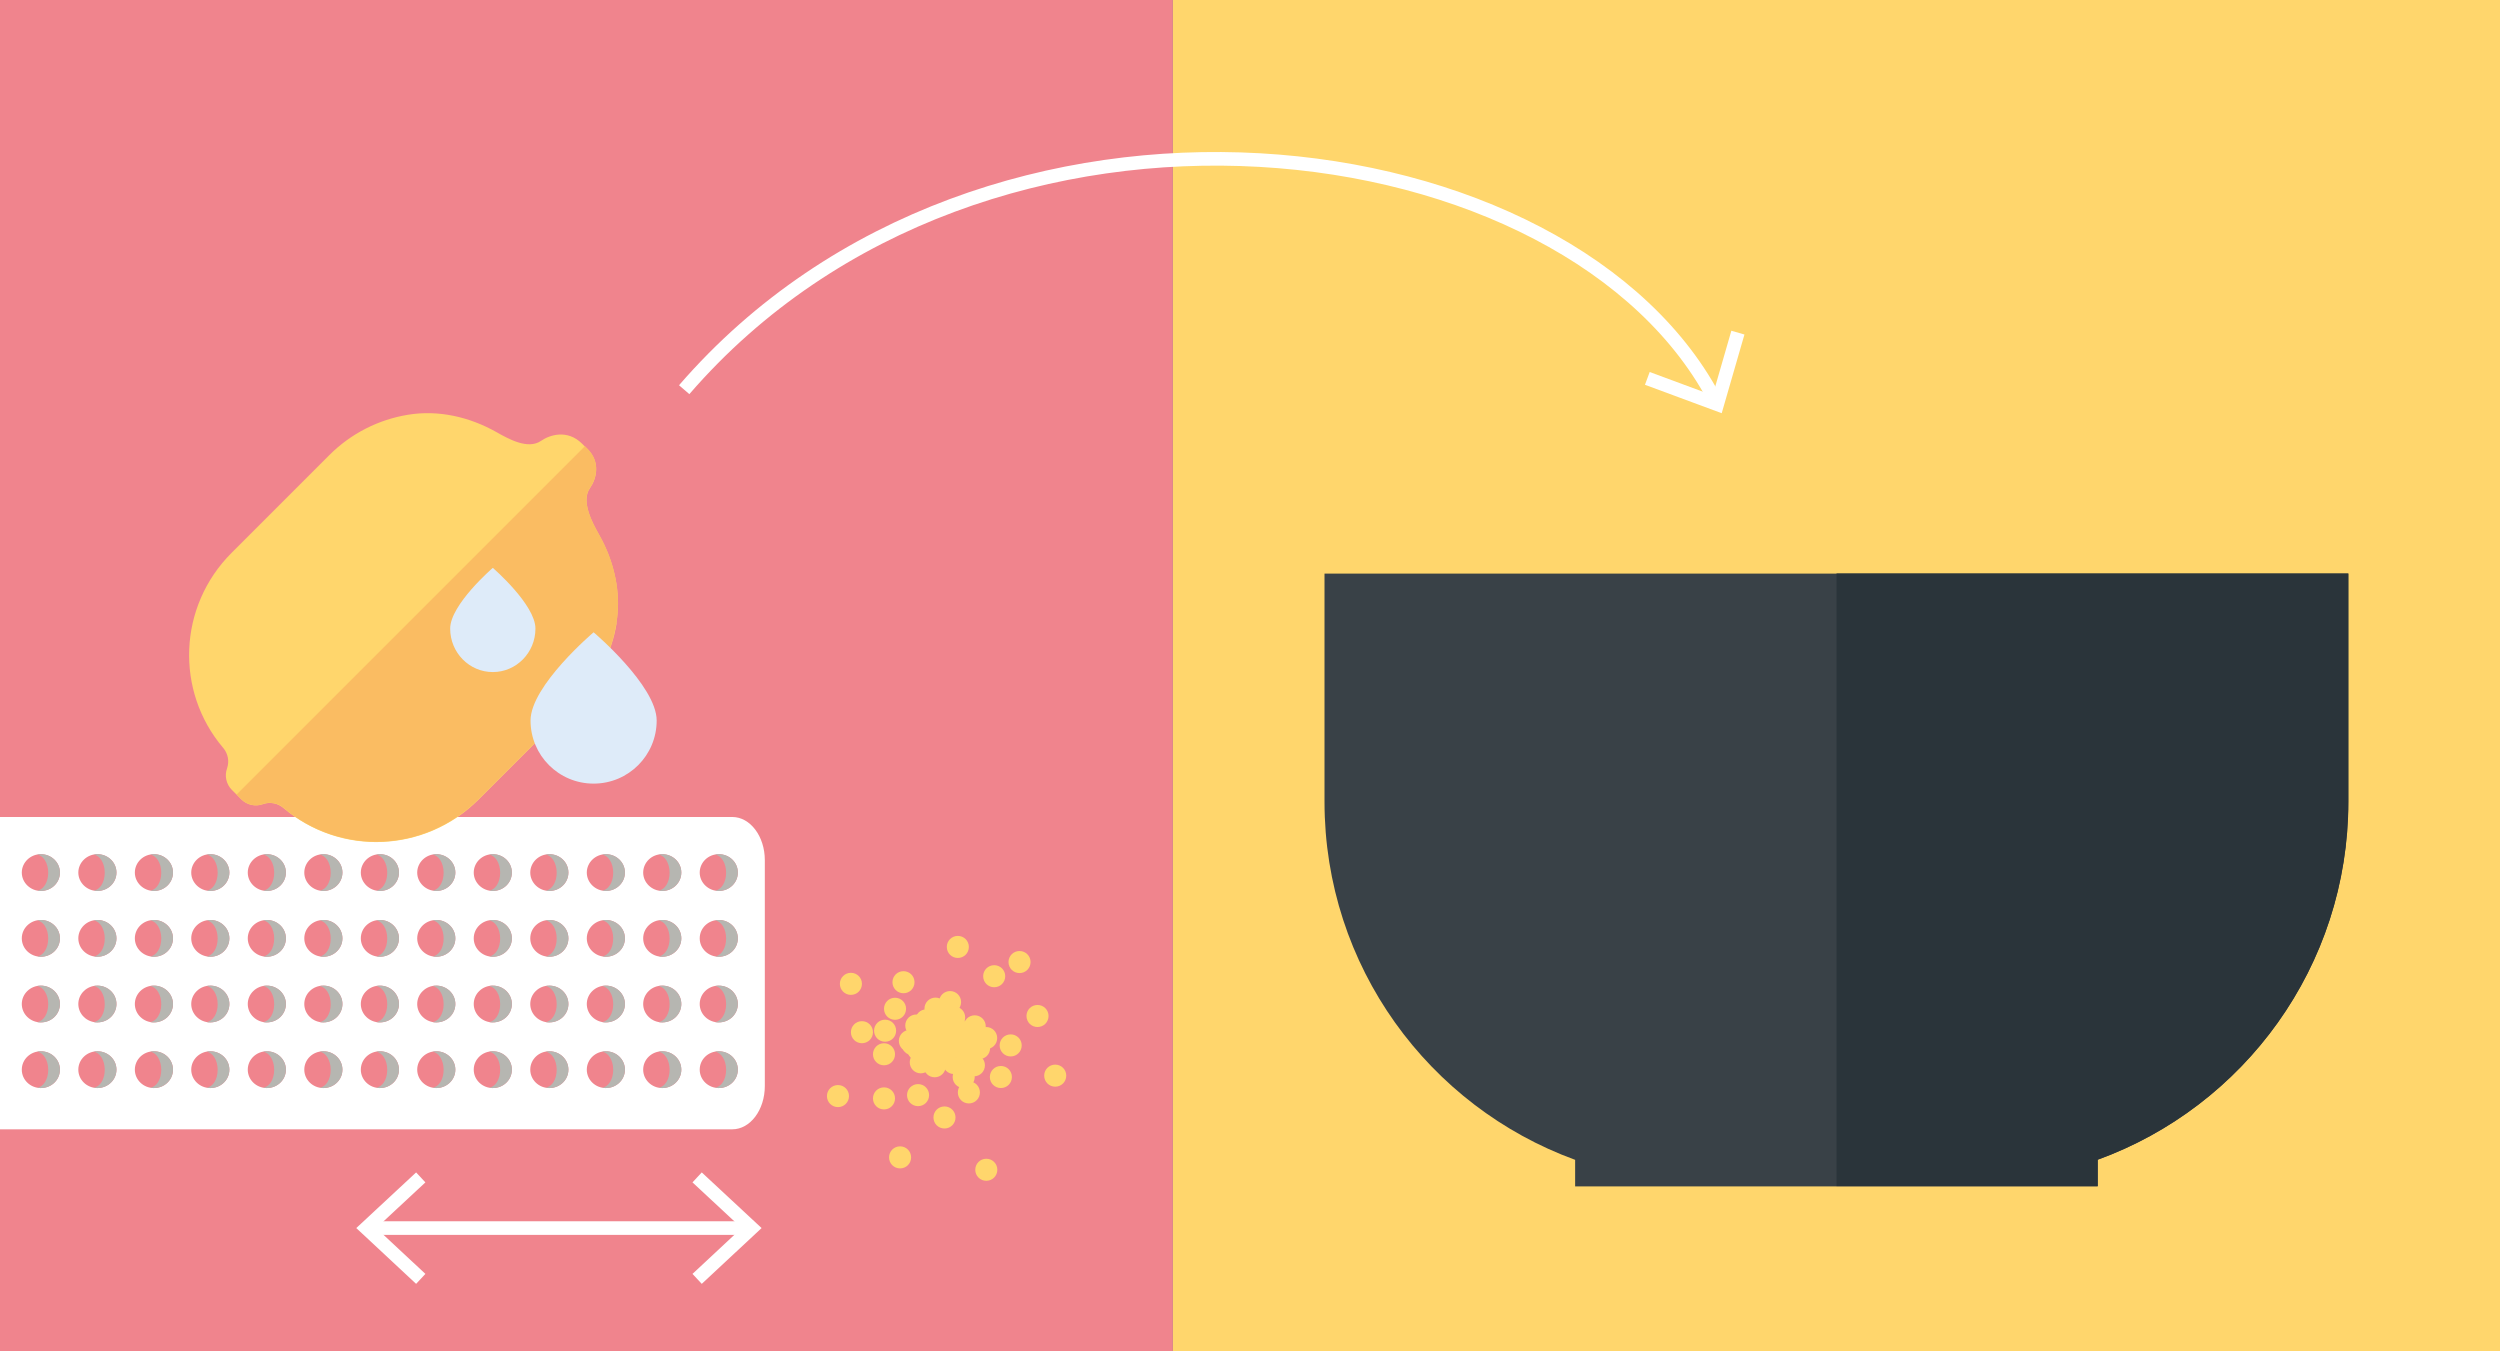 <?xml version="1.0" encoding="UTF-8"?> <svg xmlns="http://www.w3.org/2000/svg" id="Ebene_1" viewBox="0 0 183.54 99.21"><rect x="0" y="0" width="183.54" height="99.21" fill="#808080" stroke="none"/><defs><style> .cls-1 { fill: #fff; } .cls-2 { fill: #ffd66c; } .cls-3 { fill: #b6b6b1; } .cls-4 { fill: #394147; } .cls-5 { fill: #2a343a; } .cls-6 { fill: none; stroke: #fff; } .cls-7 { fill: #fabc62; } .cls-8 { fill: #deebf9; } .cls-9 { fill: #f0848d; } </style></defs><rect class="cls-2" x="86.1" y="0" width="97.44" height="99.21"></rect><rect class="cls-9" x="0" y="0" width="86.1" height="99.21"></rect><path class="cls-4" d="M97.24,42.11v16.75c0,12.09,7.67,22.38,18.4,26.29v1.95h38.36v-1.95c10.74-3.9,18.4-14.2,18.4-26.29v-16.75h-75.17Z"></path><path class="cls-5" d="M172.41,58.85v-16.75h-37.58v44.98h19.18v-1.95c10.74-3.9,18.4-14.2,18.4-26.28"></path><path class="cls-1" d="M52.77,65.41c-.77,0-1.4-.61-1.4-1.35s.62-1.35,1.4-1.35,1.4.6,1.4,1.35-.62,1.35-1.4,1.35M52.77,70.24c-.77,0-1.4-.6-1.4-1.35s.62-1.35,1.4-1.35,1.4.6,1.4,1.35-.62,1.35-1.4,1.35M52.77,75.06c-.77,0-1.4-.6-1.4-1.35s.62-1.35,1.4-1.35,1.4.6,1.4,1.35-.62,1.35-1.4,1.35M52.77,79.88c-.77,0-1.4-.6-1.4-1.35s.62-1.35,1.4-1.35,1.4.6,1.4,1.35-.62,1.35-1.4,1.35M48.62,65.41c-.77,0-1.4-.61-1.4-1.35s.62-1.35,1.4-1.35,1.4.6,1.4,1.35-.62,1.35-1.4,1.35M48.62,70.24c-.77,0-1.4-.6-1.4-1.35s.62-1.35,1.4-1.35,1.4.6,1.4,1.35-.62,1.35-1.4,1.35M48.62,75.06c-.77,0-1.4-.6-1.4-1.35s.62-1.35,1.4-1.35,1.4.6,1.4,1.35-.62,1.35-1.4,1.35M48.62,79.88c-.77,0-1.4-.6-1.4-1.35s.62-1.35,1.4-1.35,1.4.6,1.4,1.35-.62,1.35-1.4,1.35M44.48,65.41c-.77,0-1.4-.61-1.4-1.35s.63-1.35,1.4-1.35,1.4.6,1.4,1.35-.63,1.35-1.4,1.35M44.48,70.24c-.77,0-1.4-.6-1.4-1.35s.63-1.35,1.4-1.35,1.4.6,1.4,1.35-.63,1.35-1.4,1.35M44.48,75.06c-.77,0-1.4-.6-1.4-1.35s.63-1.35,1.4-1.35,1.4.6,1.4,1.35-.63,1.35-1.4,1.35M44.48,79.88c-.77,0-1.4-.6-1.4-1.35s.63-1.35,1.4-1.35,1.4.6,1.4,1.35-.63,1.35-1.4,1.35M40.33,65.41c-.77,0-1.4-.61-1.4-1.35s.62-1.35,1.4-1.35,1.4.6,1.4,1.35-.62,1.35-1.4,1.35M40.33,70.24c-.77,0-1.4-.6-1.4-1.35s.62-1.35,1.4-1.35,1.4.6,1.4,1.35-.62,1.35-1.4,1.35M40.33,75.06c-.77,0-1.4-.6-1.4-1.35s.62-1.35,1.4-1.35,1.4.6,1.4,1.35-.62,1.35-1.4,1.35M40.33,79.88c-.77,0-1.4-.6-1.4-1.35s.62-1.35,1.4-1.35,1.4.6,1.4,1.35-.62,1.35-1.4,1.35M36.18,65.41c-.77,0-1.4-.61-1.4-1.35s.62-1.35,1.4-1.35,1.4.6,1.4,1.35-.62,1.35-1.4,1.35M36.18,70.24c-.77,0-1.4-.6-1.4-1.35s.62-1.35,1.4-1.35,1.4.6,1.4,1.35-.62,1.35-1.4,1.35M36.18,75.06c-.77,0-1.4-.6-1.4-1.35s.62-1.35,1.4-1.35,1.4.6,1.4,1.35-.62,1.35-1.4,1.35M36.18,79.88c-.77,0-1.4-.6-1.4-1.35s.62-1.35,1.4-1.35,1.4.6,1.4,1.35-.62,1.35-1.4,1.35M32.03,65.41c-.77,0-1.4-.61-1.4-1.35s.63-1.35,1.4-1.35,1.4.6,1.4,1.35-.63,1.35-1.4,1.35M32.03,70.24c-.77,0-1.4-.6-1.4-1.35s.63-1.35,1.4-1.35,1.4.6,1.4,1.35-.63,1.35-1.4,1.35M32.03,75.06c-.77,0-1.4-.6-1.4-1.35s.63-1.35,1.4-1.35,1.4.6,1.4,1.35-.63,1.35-1.4,1.35M32.03,79.88c-.77,0-1.4-.6-1.4-1.35s.63-1.35,1.4-1.35,1.4.6,1.4,1.35-.63,1.35-1.4,1.35M27.89,65.41c-.77,0-1.4-.61-1.4-1.35s.62-1.35,1.4-1.35,1.4.6,1.4,1.35-.62,1.35-1.4,1.35M27.89,70.24c-.77,0-1.4-.6-1.4-1.35s.62-1.35,1.4-1.35,1.4.6,1.4,1.35-.62,1.35-1.4,1.35M27.89,75.06c-.77,0-1.4-.6-1.4-1.35s.62-1.35,1.4-1.35,1.4.6,1.4,1.35-.62,1.35-1.4,1.35M27.89,79.88c-.77,0-1.4-.6-1.4-1.35s.62-1.35,1.4-1.35,1.4.6,1.4,1.35-.62,1.35-1.4,1.35M23.74,65.41c-.77,0-1.4-.61-1.4-1.35s.62-1.35,1.4-1.35,1.4.6,1.4,1.35-.62,1.35-1.4,1.35M23.74,70.24c-.77,0-1.4-.6-1.4-1.35s.62-1.35,1.4-1.35,1.4.6,1.4,1.35-.62,1.35-1.4,1.35M23.74,75.06c-.77,0-1.4-.6-1.4-1.35s.62-1.35,1.4-1.35,1.4.6,1.4,1.35-.62,1.35-1.4,1.35M23.74,79.88c-.77,0-1.4-.6-1.4-1.35s.62-1.35,1.4-1.35,1.4.6,1.4,1.35-.62,1.35-1.4,1.35M19.59,65.41c-.77,0-1.4-.61-1.4-1.35s.63-1.35,1.4-1.35,1.4.6,1.4,1.35-.63,1.35-1.4,1.35M19.59,70.24c-.77,0-1.4-.6-1.4-1.35s.63-1.35,1.4-1.35,1.4.6,1.4,1.35-.63,1.35-1.4,1.35M19.59,75.06c-.77,0-1.4-.6-1.4-1.35s.63-1.35,1.4-1.35,1.4.6,1.4,1.35-.63,1.35-1.4,1.35M19.59,79.88c-.77,0-1.4-.6-1.4-1.35s.63-1.35,1.4-1.35,1.4.6,1.4,1.35-.63,1.35-1.4,1.35M15.44,65.41c-.77,0-1.4-.61-1.4-1.35s.63-1.35,1.4-1.35,1.4.6,1.4,1.35-.62,1.35-1.4,1.35M15.44,70.24c-.77,0-1.4-.6-1.4-1.35s.63-1.35,1.4-1.35,1.4.6,1.4,1.35-.62,1.35-1.4,1.35M15.44,75.06c-.77,0-1.4-.6-1.4-1.35s.63-1.35,1.4-1.35,1.4.6,1.4,1.35-.62,1.35-1.4,1.35M15.44,79.88c-.77,0-1.4-.6-1.4-1.35s.63-1.35,1.4-1.35,1.4.6,1.4,1.35-.62,1.35-1.4,1.35M11.3,65.41c-.77,0-1.4-.61-1.4-1.35s.62-1.35,1.4-1.35,1.4.6,1.4,1.35-.62,1.35-1.4,1.35M11.3,70.24c-.77,0-1.4-.6-1.4-1.35s.62-1.35,1.4-1.35,1.4.6,1.4,1.35-.62,1.35-1.4,1.35M11.3,75.06c-.77,0-1.4-.6-1.4-1.35s.62-1.35,1.4-1.35,1.4.6,1.4,1.35-.62,1.35-1.4,1.35M11.3,79.88c-.77,0-1.4-.6-1.4-1.35s.62-1.35,1.4-1.35,1.4.6,1.4,1.35-.62,1.35-1.4,1.35M7.15,65.41c-.77,0-1.4-.61-1.4-1.35s.63-1.35,1.4-1.35,1.4.6,1.4,1.35-.63,1.35-1.4,1.35M7.15,70.24c-.77,0-1.4-.6-1.4-1.35s.63-1.35,1.4-1.35,1.4.6,1.4,1.35-.63,1.35-1.4,1.35M7.15,75.06c-.77,0-1.4-.6-1.4-1.35s.63-1.35,1.4-1.35,1.4.6,1.4,1.35-.63,1.35-1.4,1.35M7.15,79.88c-.77,0-1.4-.6-1.4-1.35s.63-1.35,1.4-1.35,1.4.6,1.4,1.35-.63,1.35-1.4,1.35M3,65.41c-.77,0-1.4-.61-1.4-1.35s.63-1.35,1.4-1.35,1.4.6,1.4,1.35-.62,1.35-1.4,1.35M3,70.24c-.77,0-1.4-.6-1.4-1.35s.63-1.35,1.4-1.35,1.4.6,1.4,1.35-.62,1.35-1.4,1.35M3,75.06c-.77,0-1.4-.6-1.4-1.35s.63-1.35,1.4-1.35,1.4.6,1.4,1.35-.62,1.35-1.4,1.35M3,79.88c-.77,0-1.4-.6-1.4-1.35s.63-1.35,1.4-1.35,1.4.6,1.4,1.35-.62,1.35-1.4,1.35M53.77,59.98H0v22.93h53.76c1.32,0,2.39-1.42,2.39-3.18v-16.58c0-1.75-1.07-3.17-2.39-3.17"></path><path class="cls-3" d="M3,62.71c-.1,0-.19.01-.28.03.46.06.82.62.82,1.33s-.35,1.24-.8,1.32c.08.02.17.02.26.02.77,0,1.4-.6,1.4-1.35s-.63-1.35-1.4-1.35"></path><path class="cls-3" d="M7.15,62.71c-.1,0-.19.01-.28.03.46.06.82.62.82,1.33s-.35,1.24-.8,1.32c.08.02.17.02.26.02.77,0,1.4-.6,1.4-1.35s-.63-1.35-1.4-1.35"></path><path class="cls-3" d="M11.3,62.71c-.1,0-.19.01-.28.03.46.06.82.62.82,1.33s-.35,1.24-.8,1.32c.08.02.17.02.26.02.77,0,1.4-.6,1.4-1.35s-.63-1.35-1.4-1.35"></path><path class="cls-3" d="M15.44,62.71c-.1,0-.19.01-.28.03.46.06.82.62.82,1.33s-.35,1.24-.8,1.32c.08.02.17.02.26.02.77,0,1.4-.6,1.4-1.35s-.63-1.35-1.4-1.35"></path><path class="cls-3" d="M19.59,62.71c-.1,0-.19.01-.28.03.46.06.82.62.82,1.33s-.35,1.24-.8,1.32c.08.02.17.02.26.02.77,0,1.4-.6,1.4-1.35s-.63-1.35-1.4-1.35"></path><path class="cls-3" d="M23.74,62.71c-.1,0-.19.01-.28.03.46.06.82.62.82,1.33s-.35,1.24-.8,1.32c.08.02.17.02.26.02.77,0,1.4-.6,1.4-1.35s-.63-1.35-1.4-1.35"></path><path class="cls-3" d="M27.89,62.71c-.1,0-.19.01-.28.03.46.06.82.62.82,1.33s-.35,1.24-.8,1.32c.08.02.17.02.26.02.77,0,1.4-.6,1.4-1.35s-.63-1.35-1.4-1.35"></path><path class="cls-3" d="M32.03,62.71c-.1,0-.19.01-.28.03.46.06.82.62.82,1.33s-.35,1.24-.8,1.32c.08.02.17.02.26.02.77,0,1.4-.6,1.4-1.35s-.63-1.35-1.4-1.35"></path><path class="cls-3" d="M36.18,62.71c-.1,0-.19.01-.28.03.46.06.82.62.82,1.33s-.35,1.24-.8,1.32c.08.02.17.02.26.02.77,0,1.4-.6,1.4-1.35s-.63-1.35-1.4-1.35"></path><path class="cls-3" d="M40.33,62.71c-.1,0-.19.01-.28.03.46.06.82.62.82,1.33s-.35,1.24-.8,1.32c.08.02.17.02.26.02.77,0,1.4-.6,1.4-1.35s-.63-1.35-1.4-1.35"></path><path class="cls-3" d="M44.48,62.71c-.1,0-.19.01-.28.03.46.06.82.62.82,1.33s-.35,1.24-.8,1.32c.08.02.17.02.26.02.77,0,1.4-.6,1.4-1.35s-.63-1.35-1.4-1.35"></path><path class="cls-3" d="M48.62,62.71c-.1,0-.19.01-.28.03.46.06.82.62.82,1.33s-.35,1.24-.8,1.32c.08.02.17.02.26.02.77,0,1.4-.6,1.4-1.35s-.63-1.35-1.4-1.35"></path><path class="cls-3" d="M52.77,62.71c-.1,0-.19.01-.28.03.46.06.82.62.82,1.33s-.35,1.24-.8,1.32c.08.02.17.02.26.02.77,0,1.4-.6,1.4-1.35s-.63-1.35-1.4-1.35"></path><path class="cls-3" d="M3,67.54c-.1,0-.19.01-.28.03.46.06.82.62.82,1.33s-.35,1.24-.8,1.32c.08.02.17.02.26.02.77,0,1.4-.6,1.4-1.35s-.63-1.35-1.4-1.35"></path><path class="cls-3" d="M7.15,67.54c-.1,0-.19.01-.28.03.46.06.82.62.82,1.33s-.35,1.24-.8,1.32c.08.02.17.02.26.02.77,0,1.4-.6,1.4-1.35s-.63-1.35-1.4-1.35"></path><path class="cls-3" d="M11.3,67.54c-.1,0-.19.01-.28.03.46.06.82.62.82,1.33s-.35,1.24-.8,1.32c.08.02.17.02.26.02.77,0,1.4-.6,1.4-1.35s-.63-1.35-1.4-1.35"></path><path class="cls-3" d="M15.44,67.54c-.1,0-.19.01-.28.03.46.06.82.62.82,1.33s-.35,1.24-.8,1.32c.08.02.17.02.26.02.77,0,1.4-.6,1.4-1.35s-.63-1.35-1.4-1.35"></path><path class="cls-3" d="M19.59,67.54c-.1,0-.19.01-.28.03.46.06.82.62.82,1.33s-.35,1.24-.8,1.32c.08.02.17.02.26.02.77,0,1.4-.6,1.4-1.35s-.63-1.35-1.4-1.35"></path><path class="cls-3" d="M23.74,67.54c-.1,0-.19.01-.28.03.46.06.82.62.82,1.33s-.35,1.24-.8,1.32c.08.02.17.02.26.02.77,0,1.4-.6,1.4-1.35s-.63-1.35-1.4-1.35"></path><path class="cls-3" d="M27.89,67.54c-.1,0-.19.01-.28.03.46.06.82.62.82,1.33s-.35,1.24-.8,1.32c.08.02.17.02.26.02.77,0,1.4-.6,1.4-1.35s-.63-1.35-1.4-1.35"></path><path class="cls-3" d="M32.03,67.54c-.1,0-.19.01-.28.03.46.06.82.62.82,1.33s-.35,1.24-.8,1.32c.08.02.17.02.26.02.77,0,1.4-.6,1.4-1.35s-.63-1.35-1.4-1.35"></path><path class="cls-3" d="M36.18,67.54c-.1,0-.19.01-.28.03.46.06.82.62.82,1.33s-.35,1.24-.8,1.32c.08.02.17.02.26.02.77,0,1.4-.6,1.4-1.35s-.63-1.35-1.4-1.35"></path><path class="cls-3" d="M40.33,67.54c-.1,0-.19.01-.28.03.46.06.82.62.82,1.33s-.35,1.24-.8,1.32c.08.02.17.02.26.02.77,0,1.4-.6,1.4-1.35s-.63-1.35-1.4-1.35"></path><path class="cls-3" d="M44.48,67.54c-.1,0-.19.01-.28.03.46.06.82.62.82,1.33s-.35,1.24-.8,1.32c.08.02.17.02.26.02.77,0,1.4-.6,1.4-1.35s-.63-1.35-1.4-1.35"></path><path class="cls-3" d="M48.62,67.54c-.1,0-.19.01-.28.03.46.06.82.62.82,1.33s-.35,1.24-.8,1.32c.08.02.17.02.26.02.77,0,1.4-.6,1.4-1.35s-.63-1.35-1.4-1.35"></path><path class="cls-3" d="M52.77,67.54c-.1,0-.19.01-.28.03.46.06.82.62.82,1.33s-.35,1.24-.8,1.32c.08.02.17.02.26.02.77,0,1.4-.6,1.4-1.35s-.63-1.35-1.4-1.35"></path><path class="cls-3" d="M3,72.36c-.1,0-.19.01-.28.03.46.06.82.62.82,1.33s-.35,1.24-.8,1.32c.08.02.17.02.26.02.77,0,1.4-.6,1.4-1.35s-.63-1.35-1.4-1.35"></path><path class="cls-3" d="M7.15,72.36c-.1,0-.19.01-.28.03.46.06.82.62.82,1.33s-.35,1.24-.8,1.32c.08.02.17.02.26.02.77,0,1.4-.6,1.4-1.35s-.63-1.35-1.4-1.35"></path><path class="cls-3" d="M11.3,72.36c-.1,0-.19.01-.28.03.46.06.82.62.82,1.33s-.35,1.24-.8,1.32c.08.02.17.02.26.02.77,0,1.4-.6,1.4-1.35s-.63-1.35-1.4-1.35"></path><path class="cls-3" d="M15.44,72.36c-.1,0-.19.01-.28.03.46.06.82.62.82,1.33s-.35,1.24-.8,1.32c.08.02.17.02.26.02.77,0,1.4-.6,1.4-1.35s-.63-1.35-1.4-1.35"></path><path class="cls-3" d="M19.59,72.36c-.1,0-.19.01-.28.03.46.06.82.62.82,1.33s-.35,1.24-.8,1.32c.08.02.17.02.26.02.77,0,1.4-.6,1.4-1.35s-.63-1.35-1.4-1.35"></path><path class="cls-3" d="M23.74,72.36c-.1,0-.19.01-.28.03.46.06.82.62.82,1.33s-.35,1.24-.8,1.32c.08.02.17.02.26.02.77,0,1.4-.6,1.4-1.35s-.63-1.35-1.4-1.35"></path><path class="cls-3" d="M27.89,72.36c-.1,0-.19.01-.28.03.46.06.82.62.82,1.33s-.35,1.24-.8,1.32c.08.02.17.02.26.02.77,0,1.4-.6,1.4-1.35s-.63-1.35-1.4-1.35"></path><path class="cls-3" d="M32.03,72.36c-.1,0-.19.01-.28.03.46.06.82.62.82,1.33s-.35,1.24-.8,1.32c.08.02.17.02.26.02.77,0,1.4-.6,1.4-1.35s-.63-1.35-1.4-1.35"></path><path class="cls-3" d="M36.18,72.36c-.1,0-.19.01-.28.03.46.06.82.62.82,1.33s-.35,1.24-.8,1.32c.08.02.17.02.26.02.77,0,1.4-.6,1.4-1.35s-.63-1.35-1.4-1.35"></path><path class="cls-3" d="M40.33,72.36c-.1,0-.19.01-.28.03.46.06.82.62.82,1.33s-.35,1.24-.8,1.32c.08.02.17.02.26.02.77,0,1.4-.6,1.4-1.35s-.63-1.35-1.4-1.35"></path><path class="cls-3" d="M44.48,72.36c-.1,0-.19.01-.28.03.46.06.82.62.82,1.33s-.35,1.24-.8,1.32c.08.02.17.02.26.02.77,0,1.4-.6,1.4-1.35s-.63-1.35-1.4-1.35"></path><path class="cls-3" d="M48.62,72.36c-.1,0-.19.01-.28.03.46.06.82.62.82,1.33s-.35,1.24-.8,1.32c.08.02.17.02.26.02.77,0,1.4-.6,1.4-1.35s-.63-1.35-1.4-1.35"></path><path class="cls-3" d="M52.77,72.36c-.1,0-.19.01-.28.03.46.06.82.62.82,1.33s-.35,1.24-.8,1.32c.08.02.17.02.26.02.77,0,1.4-.6,1.4-1.35s-.63-1.35-1.4-1.35"></path><path class="cls-3" d="M3,77.18c-.1,0-.19,0-.28.03.46.06.82.62.82,1.33s-.35,1.24-.8,1.32c.08.02.17.02.26.02.77,0,1.4-.6,1.4-1.35s-.63-1.35-1.4-1.35"></path><path class="cls-3" d="M7.15,77.18c-.1,0-.19,0-.28.03.46.06.82.62.82,1.33s-.35,1.24-.8,1.32c.08.02.17.02.26.02.77,0,1.4-.6,1.4-1.35s-.63-1.35-1.4-1.35"></path><path class="cls-3" d="M11.3,77.18c-.1,0-.19,0-.28.03.46.06.82.62.82,1.33s-.35,1.24-.8,1.32c.08.02.17.02.26.02.77,0,1.4-.6,1.4-1.35s-.63-1.35-1.4-1.35"></path><path class="cls-3" d="M15.44,77.18c-.1,0-.19,0-.28.03.46.06.82.62.82,1.33s-.35,1.24-.8,1.32c.08.02.17.02.26.02.77,0,1.4-.6,1.4-1.35s-.63-1.35-1.4-1.35"></path><path class="cls-3" d="M19.59,77.18c-.1,0-.19,0-.28.03.46.06.82.62.82,1.33s-.35,1.24-.8,1.32c.08.02.17.02.26.02.77,0,1.4-.6,1.4-1.35s-.63-1.35-1.4-1.35"></path><path class="cls-3" d="M23.74,77.18c-.1,0-.19,0-.28.03.46.06.82.62.82,1.33s-.35,1.24-.8,1.32c.08.02.17.02.26.02.77,0,1.4-.6,1.4-1.35s-.63-1.35-1.4-1.35"></path><path class="cls-3" d="M27.89,77.18c-.1,0-.19,0-.28.03.46.06.82.62.82,1.33s-.35,1.24-.8,1.32c.08.02.17.02.26.02.77,0,1.4-.6,1.4-1.35s-.63-1.35-1.4-1.35"></path><path class="cls-3" d="M32.03,77.18c-.1,0-.19,0-.28.03.46.06.82.62.82,1.33s-.35,1.24-.8,1.32c.08.02.17.02.26.02.77,0,1.4-.6,1.4-1.35s-.63-1.35-1.4-1.35"></path><path class="cls-3" d="M36.18,77.18c-.1,0-.19,0-.28.03.46.06.82.62.82,1.33s-.35,1.24-.8,1.32c.08.02.17.02.26.02.77,0,1.4-.6,1.4-1.35s-.63-1.35-1.4-1.35"></path><path class="cls-3" d="M40.33,77.18c-.1,0-.19,0-.28.03.46.06.82.62.82,1.33s-.35,1.24-.8,1.32c.08.02.17.02.26.02.77,0,1.4-.6,1.4-1.35s-.63-1.35-1.4-1.35"></path><path class="cls-3" d="M44.48,77.18c-.1,0-.19,0-.28.03.46.06.82.62.82,1.33s-.35,1.24-.8,1.32c.08.02.17.02.26.02.77,0,1.4-.6,1.4-1.35s-.63-1.35-1.4-1.35"></path><path class="cls-3" d="M48.62,77.18c-.1,0-.19,0-.28.03.46.06.82.62.82,1.33s-.35,1.24-.8,1.32c.08.02.17.02.26.02.77,0,1.4-.6,1.4-1.35s-.63-1.35-1.4-1.35"></path><path class="cls-3" d="M52.77,77.18c-.1,0-.19,0-.28.03.46.06.82.62.82,1.33s-.35,1.24-.8,1.32c.08.02.17.02.26.02.77,0,1.4-.6,1.4-1.35s-.63-1.35-1.4-1.35"></path><path class="cls-2" d="M45.25,45.75c.37-2.24-.16-4.52-1.27-6.49-.49-.87-1.35-2.45-.67-3.42.48-.68.8-1.89-.18-2.87l-.39-.39c-1.09-1.09-2.4-.64-3.01-.22-.97.68-2.42-.15-3.29-.64-1.97-1.11-4.25-1.64-6.49-1.27-2.14.35-4.17,1.36-5.77,2.96l-7.18,7.18c-3.93,3.93-4.15,10.15-.62,14.31.36.42.47.99.29,1.51-.2.55-.06,1.17.36,1.59l.68.68c.42.42,1.03.56,1.59.36.53-.19,1.1-.07,1.52.29,4.16,3.53,10.38,3.3,14.31-.62l7.18-7.18c1.6-1.6,2.61-3.62,2.96-5.77"></path><path class="cls-7" d="M42.93,32.77l-25.56,25.56.34.34c.29.29.68.45,1.08.45.17,0,.34-.03.51-.09.17-.06.34-.09.51-.09s.34.03.5.08c.18.06.36.16.51.29,1.96,1.66,4.38,2.49,6.8,2.49,1.46,0,2.92-.3,4.29-.91,1.16-.52,2.26-1.25,3.21-2.21l3.59-3.59,3.59-3.59c.33-.33.64-.68.92-1.05.56-.73,1.02-1.53,1.37-2.37.32-.76.54-1.54.67-2.35.2-1.21.14-2.43-.14-3.6-.23-1.01-.62-1.98-1.14-2.89-.36-.64-.92-1.67-.92-2.55,0-.32.07-.62.25-.87.25-.36.46-.86.46-1.4,0-.49-.17-1.01-.64-1.48l-.2-.2Z"></path><path class="cls-2" d="M65.71,80.64c0-.45-.36-.81-.81-.81s-.81.36-.81.81.36.81.81.81.81-.36.81-.81"></path><path class="cls-2" d="M65.71,77.4c0-.45-.36-.81-.81-.81s-.81.36-.81.81.36.81.81.81.81-.36.81-.81"></path><path class="cls-2" d="M68.21,80.4c0-.45-.36-.81-.81-.81s-.81.36-.81.81.36.81.81.81.81-.36.81-.81"></path><path class="cls-2" d="M67.61,76.42c0-.45-.36-.81-.81-.81s-.81.36-.81.81.36.81.81.81.81-.36.81-.81"></path><path class="cls-2" d="M66.52,74.06c0-.45-.36-.81-.81-.81s-.81.36-.81.81.36.81.81.81.81-.36.81-.81"></path><path class="cls-2" d="M69.22,76.16c0-.45-.36-.81-.81-.81s-.81.36-.81.81.36.81.81.81.81-.36.81-.81"></path><path class="cls-2" d="M71.13,69.52c0-.45-.36-.81-.81-.81s-.81.36-.81.81.36.81.81.81.81-.36.81-.81"></path><path class="cls-2" d="M68.23,76.36c0-.45-.36-.81-.81-.81s-.81.36-.81.81.36.81.81.81.81-.36.81-.81"></path><path class="cls-2" d="M70.84,78.04c0-.45-.36-.81-.81-.81s-.81.36-.81.81.36.81.81.81.81-.36.81-.81"></path><path class="cls-2" d="M69.43,78.28c0-.45-.36-.81-.81-.81s-.81.36-.81.81.36.81.81.81.81-.36.81-.81"></path><path class="cls-2" d="M68.42,75.72c0-.45-.36-.81-.81-.81s-.81.36-.81.81.36.81.81.81.81-.36.81-.81"></path><path class="cls-2" d="M71.35,77.21c0-.45-.36-.81-.81-.81s-.81.36-.81.81.36.81.81.81.81-.36.81-.81"></path><path class="cls-2" d="M62.33,80.47c0-.45-.36-.81-.81-.81s-.81.36-.81.81.36.81.81.81.81-.36.81-.81"></path><path class="cls-2" d="M64.09,75.78c0-.45-.36-.81-.81-.81s-.81.36-.81.81.36.81.81.81.81-.36.81-.81"></path><path class="cls-2" d="M65.79,75.67c0-.45-.36-.81-.81-.81s-.81.36-.81.81.36.81.81.81.81-.36.81-.81"></path><path class="cls-2" d="M73.21,76.21c0-.45-.36-.81-.81-.81s-.81.36-.81.81.36.81.81.81.81-.36.81-.81"></path><path class="cls-2" d="M70.29,75.08c0-.45-.36-.81-.81-.81s-.81.36-.81.81.36.81.81.81.81-.36.81-.81"></path><path class="cls-2" d="M68.08,75.29c0-.45-.36-.81-.81-.81s-.81.36-.81.81.36.81.81.81.81-.36.81-.81"></path><path class="cls-2" d="M67.14,72.11c0-.45-.36-.81-.81-.81s-.81.36-.81.81.36.81.81.81.81-.36.81-.81"></path><path class="cls-2" d="M68.82,74.91c0-.45-.36-.81-.81-.81s-.81.36-.81.81.36.81.81.81.81-.36.81-.81"></path><path class="cls-2" d="M70.15,82.04c0-.45-.36-.81-.81-.81s-.81.36-.81.81.36.81.81.81.81-.36.81-.81"></path><path class="cls-2" d="M67.81,76.66c0-.45-.36-.81-.81-.81s-.81.36-.81.81.36.81.81.81.81-.36.81-.81"></path><path class="cls-2" d="M63.28,72.23c0-.45-.36-.81-.81-.81s-.81.36-.81.81.36.81.81.81.81-.36.81-.81"></path><path class="cls-2" d="M69.5,75.55c0-.45-.36-.81-.81-.81s-.81.36-.81.81.36.81.81.81.81-.36.81-.81"></path><path class="cls-2" d="M71.94,80.2c0-.45-.36-.81-.81-.81s-.81.36-.81.81.36.81.81.81.81-.36.81-.81"></path><path class="cls-2" d="M71.56,79.07c0-.45-.36-.81-.81-.81s-.81.36-.81.81.36.81.81.81.81-.36.81-.81"></path><path class="cls-2" d="M68.23,77.06c0-.45-.36-.81-.81-.81s-.81.36-.81.81.36.81.81.81.81-.36.81-.81"></path><path class="cls-2" d="M68.41,77.99c0-.45-.36-.81-.81-.81s-.81.36-.81.81.36.81.81.81.81-.36.81-.81"></path><path class="cls-2" d="M70.89,75.29c0-.45-.36-.81-.81-.81s-.81.36-.81.81.36.81.81.81.81-.36.81-.81"></path><path class="cls-2" d="M70.71,76.24c0-.45-.36-.81-.81-.81s-.81.36-.81.81.36.81.81.81.81-.36.81-.81"></path><path class="cls-2" d="M73.8,71.67c0-.45-.36-.81-.81-.81s-.81.36-.81.81.36.81.81.81.81-.36.81-.81"></path><path class="cls-2" d="M70.86,74.7c0-.45-.36-.81-.81-.81s-.81.36-.81.81.36.81.81.81.81-.36.81-.81"></path><path class="cls-2" d="M69.66,76.31c0-.45-.36-.81-.81-.81s-.81.36-.81.81.36.81.81.81.81-.36.81-.81"></path><path class="cls-2" d="M66.89,84.97c0-.45-.36-.81-.81-.81s-.81.36-.81.81.36.81.81.81.81-.36.81-.81"></path><path class="cls-2" d="M72.37,75.35c0-.45-.36-.81-.81-.81s-.81.36-.81.81.36.81.81.81.81-.36.81-.81"></path><path class="cls-2" d="M70.56,73.57c0-.45-.36-.81-.81-.81s-.81.36-.81.81.36.81.81.81.81-.36.81-.81"></path><path class="cls-2" d="M70.41,77.08c0-.45-.36-.81-.81-.81s-.81.36-.81.81.36.81.81.81.81-.36.81-.81"></path><path class="cls-2" d="M71.94,76.27c0-.45-.36-.81-.81-.81s-.81.36-.81.81.36.81.81.81.81-.36.81-.81"></path><path class="cls-2" d="M73.22,85.88c0-.45-.36-.81-.81-.81s-.81.36-.81.81.36.81.81.81.81-.36.81-.81"></path><path class="cls-2" d="M69.73,77.31c0-.45-.36-.81-.81-.81s-.81.36-.81.81.36.81.81.81.81-.36.81-.81"></path><path class="cls-2" d="M69.49,74.05c0-.45-.36-.81-.81-.81s-.81.36-.81.81.36.81.81.81.81-.36.81-.81"></path><path class="cls-2" d="M72.69,76.95c0-.45-.36-.81-.81-.81s-.81.36-.81.81.36.81.81.81.81-.36.81-.81"></path><path class="cls-2" d="M75.66,70.63c0-.45-.36-.81-.81-.81s-.81.36-.81.81.36.81.81.81.81-.36.81-.81"></path><path class="cls-2" d="M78.28,78.97c0-.45-.36-.81-.81-.81s-.81.36-.81.81.36.81.81.81.81-.36.81-.81"></path><path class="cls-2" d="M75.01,76.75c0-.45-.36-.81-.81-.81s-.81.36-.81.81.36.81.81.81.81-.36.81-.81"></path><path class="cls-2" d="M74.29,79.07c0-.45-.36-.81-.81-.81s-.81.36-.81.81.36.81.81.81.81-.36.81-.81"></path><path class="cls-2" d="M76.98,74.59c0-.45-.36-.81-.81-.81s-.81.36-.81.81.36.81.81.81.81-.36.81-.81"></path><path class="cls-2" d="M72.31,78.21c0-.45-.36-.81-.81-.81s-.81.36-.81.81.36.81.81.81.81-.36.81-.81"></path><line class="cls-6" x1="26.89" y1="90.16" x2="55.19" y2="90.16"></line><polyline class="cls-6" points="30.89 93.89 26.89 90.16 30.89 86.44"></polyline><polyline class="cls-6" points="51.18 86.44 55.18 90.16 51.18 93.89"></polyline><path class="cls-8" d="M43.58,57.53c2.56,0,4.63-2.07,4.63-4.63s-4.63-6.48-4.63-6.48c0,0-4.63,3.92-4.63,6.48s2.07,4.63,4.63,4.63"></path><path class="cls-8" d="M36.18,49.34c1.73,0,3.13-1.43,3.13-3.19s-3.13-4.46-3.13-4.46c0,0-3.13,2.7-3.13,4.46s1.4,3.19,3.13,3.19"></path><path class="cls-6" d="M50.23,28.61c22.05-25.49,65.3-19.82,75.84,1.06"></path><polyline class="cls-6" points="120.94 27.78 126.07 29.68 127.59 24.42"></polyline></svg> 
